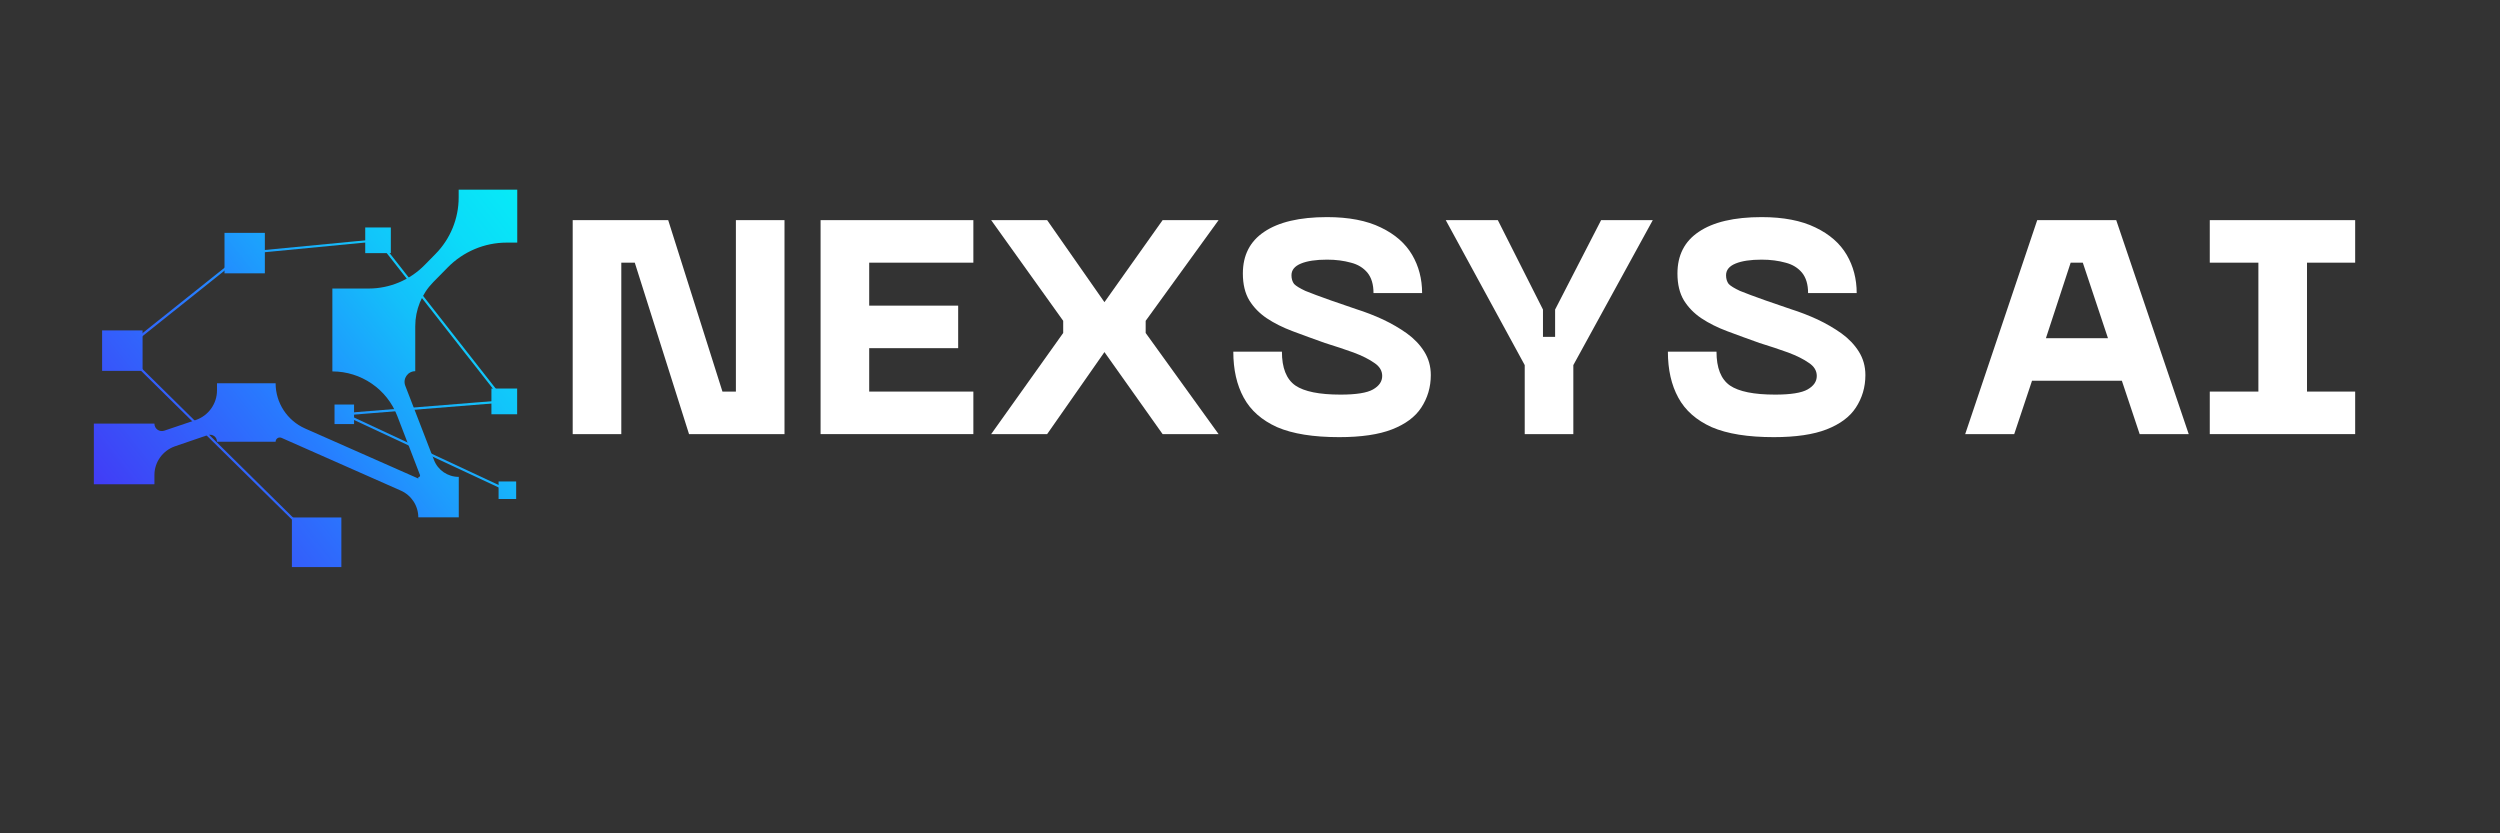 <svg xmlns="http://www.w3.org/2000/svg" xmlns:xlink="http://www.w3.org/1999/xlink" width="120" zoomAndPan="magnify" viewBox="0 0 90 30" height="40" preserveAspectRatio="xMidYMid meet" version="1.0"><rect x="0" y="0" width="90" height="30" fill="#333333" stroke="none"/><defs><g/><clipPath id="b9e234a246"><path d="M 10.508 18.629 L 12.289 18.629 L 12.289 20.414 L 10.508 20.414 Z M 10.508 18.629 " clip-rule="nonzero"/></clipPath><linearGradient x1="725.947" gradientTransform="matrix(0, -0.042, -0.042, 0, 36.604, 50.966)" y1="620.775" x2="762.743" gradientUnits="userSpaceOnUse" y2="574.296" id="473e19c033"><stop stop-opacity="1" stop-color="rgb(20.384%, 36.496%, 98.254%)" offset="0"/><stop stop-opacity="1" stop-color="rgb(20.329%, 36.632%, 98.273%)" offset="0.031"/><stop stop-opacity="1" stop-color="rgb(20.219%, 36.903%, 98.311%)" offset="0.062"/><stop stop-opacity="1" stop-color="rgb(20.108%, 37.175%, 98.349%)" offset="0.094"/><stop stop-opacity="1" stop-color="rgb(19.998%, 37.447%, 98.387%)" offset="0.125"/><stop stop-opacity="1" stop-color="rgb(19.888%, 37.718%, 98.425%)" offset="0.156"/><stop stop-opacity="1" stop-color="rgb(19.777%, 37.99%, 98.463%)" offset="0.188"/><stop stop-opacity="1" stop-color="rgb(19.667%, 38.261%, 98.5%)" offset="0.219"/><stop stop-opacity="1" stop-color="rgb(19.557%, 38.533%, 98.538%)" offset="0.25"/><stop stop-opacity="1" stop-color="rgb(19.446%, 38.805%, 98.576%)" offset="0.281"/><stop stop-opacity="1" stop-color="rgb(19.336%, 39.076%, 98.615%)" offset="0.312"/><stop stop-opacity="1" stop-color="rgb(19.226%, 39.348%, 98.653%)" offset="0.344"/><stop stop-opacity="1" stop-color="rgb(19.115%, 39.621%, 98.691%)" offset="0.375"/><stop stop-opacity="1" stop-color="rgb(19.005%, 39.893%, 98.727%)" offset="0.406"/><stop stop-opacity="1" stop-color="rgb(18.895%, 40.164%, 98.766%)" offset="0.438"/><stop stop-opacity="1" stop-color="rgb(18.782%, 40.44%, 98.805%)" offset="0.442"/><stop stop-opacity="1" stop-color="rgb(18.726%, 40.581%, 98.825%)" offset="0.469"/><stop stop-opacity="1" stop-color="rgb(18.668%, 40.723%, 98.845%)" offset="0.5"/><stop stop-opacity="1" stop-color="rgb(18.552%, 41.008%, 98.885%)" offset="0.531"/><stop stop-opacity="1" stop-color="rgb(18.434%, 41.295%, 98.924%)" offset="0.558"/><stop stop-opacity="1" stop-color="rgb(18.376%, 41.438%, 98.944%)" offset="0.562"/><stop stop-opacity="1" stop-color="rgb(18.318%, 41.58%, 98.964%)" offset="0.594"/><stop stop-opacity="1" stop-color="rgb(18.202%, 41.866%, 99.004%)" offset="0.625"/><stop stop-opacity="1" stop-color="rgb(18.086%, 42.151%, 99.043%)" offset="0.656"/><stop stop-opacity="1" stop-color="rgb(17.969%, 42.438%, 99.083%)" offset="0.688"/><stop stop-opacity="1" stop-color="rgb(17.853%, 42.723%, 99.124%)" offset="0.719"/><stop stop-opacity="1" stop-color="rgb(17.737%, 43.008%, 99.164%)" offset="0.75"/><stop stop-opacity="1" stop-color="rgb(17.621%, 43.295%, 99.203%)" offset="0.781"/><stop stop-opacity="1" stop-color="rgb(17.505%, 43.581%, 99.243%)" offset="0.812"/><stop stop-opacity="1" stop-color="rgb(17.387%, 43.866%, 99.283%)" offset="0.844"/><stop stop-opacity="1" stop-color="rgb(17.271%, 44.151%, 99.323%)" offset="0.875"/><stop stop-opacity="1" stop-color="rgb(17.155%, 44.438%, 99.362%)" offset="0.906"/><stop stop-opacity="1" stop-color="rgb(17.039%, 44.724%, 99.402%)" offset="0.938"/><stop stop-opacity="1" stop-color="rgb(16.922%, 45.009%, 99.443%)" offset="0.969"/><stop stop-opacity="1" stop-color="rgb(16.806%, 45.294%, 99.483%)" offset="1"/></linearGradient><clipPath id="88fd78252d"><path d="M 3.676 11.895 L 5.133 11.895 L 5.133 13.352 L 3.676 13.352 Z M 3.676 11.895 " clip-rule="nonzero"/></clipPath><linearGradient x1="892.506" gradientTransform="matrix(0, -0.042, -0.042, 0, 36.604, 50.966)" y1="782.246" x2="922.588" gradientUnits="userSpaceOnUse" y2="744.248" id="7731404459"><stop stop-opacity="1" stop-color="rgb(21.767%, 33.09%, 97.78%)" offset="0"/><stop stop-opacity="1" stop-color="rgb(21.721%, 33.2%, 97.795%)" offset="0.031"/><stop stop-opacity="1" stop-color="rgb(21.631%, 33.423%, 97.827%)" offset="0.062"/><stop stop-opacity="1" stop-color="rgb(21.541%, 33.644%, 97.858%)" offset="0.094"/><stop stop-opacity="1" stop-color="rgb(21.451%, 33.867%, 97.888%)" offset="0.125"/><stop stop-opacity="1" stop-color="rgb(21.361%, 34.09%, 97.919%)" offset="0.156"/><stop stop-opacity="1" stop-color="rgb(21.271%, 34.311%, 97.951%)" offset="0.188"/><stop stop-opacity="1" stop-color="rgb(21.181%, 34.534%, 97.981%)" offset="0.219"/><stop stop-opacity="1" stop-color="rgb(21.091%, 34.755%, 98.012%)" offset="0.25"/><stop stop-opacity="1" stop-color="rgb(21.001%, 34.978%, 98.044%)" offset="0.281"/><stop stop-opacity="1" stop-color="rgb(20.909%, 35.2%, 98.074%)" offset="0.312"/><stop stop-opacity="1" stop-color="rgb(20.819%, 35.422%, 98.105%)" offset="0.344"/><stop stop-opacity="1" stop-color="rgb(20.729%, 35.645%, 98.137%)" offset="0.375"/><stop stop-opacity="1" stop-color="rgb(20.639%, 35.866%, 98.167%)" offset="0.406"/><stop stop-opacity="1" stop-color="rgb(20.549%, 36.089%, 98.198%)" offset="0.438"/><stop stop-opacity="1" stop-color="rgb(20.459%, 36.31%, 98.228%)" offset="0.442"/><stop stop-opacity="1" stop-color="rgb(20.415%, 36.421%, 98.245%)" offset="0.469"/><stop stop-opacity="1" stop-color="rgb(20.369%, 36.533%, 98.26%)" offset="0.5"/><stop stop-opacity="1" stop-color="rgb(20.279%, 36.755%, 98.291%)" offset="0.531"/><stop stop-opacity="1" stop-color="rgb(20.187%, 36.977%, 98.322%)" offset="0.558"/><stop stop-opacity="1" stop-color="rgb(20.143%, 37.088%, 98.338%)" offset="0.562"/><stop stop-opacity="1" stop-color="rgb(20.097%, 37.199%, 98.354%)" offset="0.594"/><stop stop-opacity="1" stop-color="rgb(20.007%, 37.421%, 98.384%)" offset="0.625"/><stop stop-opacity="1" stop-color="rgb(19.917%, 37.643%, 98.415%)" offset="0.656"/><stop stop-opacity="1" stop-color="rgb(19.827%, 37.866%, 98.447%)" offset="0.688"/><stop stop-opacity="1" stop-color="rgb(19.737%, 38.087%, 98.477%)" offset="0.719"/><stop stop-opacity="1" stop-color="rgb(19.647%, 38.31%, 98.508%)" offset="0.75"/><stop stop-opacity="1" stop-color="rgb(19.557%, 38.531%, 98.538%)" offset="0.781"/><stop stop-opacity="1" stop-color="rgb(19.466%, 38.754%, 98.57%)" offset="0.812"/><stop stop-opacity="1" stop-color="rgb(19.376%, 38.977%, 98.601%)" offset="0.844"/><stop stop-opacity="1" stop-color="rgb(19.286%, 39.198%, 98.631%)" offset="0.875"/><stop stop-opacity="1" stop-color="rgb(19.196%, 39.421%, 98.663%)" offset="0.906"/><stop stop-opacity="1" stop-color="rgb(19.106%, 39.642%, 98.694%)" offset="0.938"/><stop stop-opacity="1" stop-color="rgb(19.016%, 39.865%, 98.724%)" offset="0.969"/><stop stop-opacity="1" stop-color="rgb(18.925%, 40.088%, 98.755%)" offset="1"/></linearGradient><clipPath id="b2dd9d20d3"><path d="M 8.082 8.383 L 9.535 8.383 L 9.535 9.84 L 8.082 9.84 Z M 8.082 8.383 " clip-rule="nonzero"/></clipPath><linearGradient x1="975.673" gradientTransform="matrix(0, -0.042, -0.042, 0, 36.604, 50.966)" y1="677.82" x2="1005.754" gradientUnits="userSpaceOnUse" y2="639.822" id="086c906ee1"><stop stop-opacity="1" stop-color="rgb(13.516%, 55.013%, 99.591%)" offset="0"/><stop stop-opacity="1" stop-color="rgb(13.467%, 55.176%, 99.58%)" offset="0.031"/><stop stop-opacity="1" stop-color="rgb(13.37%, 55.502%, 99.557%)" offset="0.062"/><stop stop-opacity="1" stop-color="rgb(13.274%, 55.829%, 99.536%)" offset="0.094"/><stop stop-opacity="1" stop-color="rgb(13.176%, 56.154%, 99.513%)" offset="0.125"/><stop stop-opacity="1" stop-color="rgb(13.08%, 56.48%, 99.492%)" offset="0.156"/><stop stop-opacity="1" stop-color="rgb(12.982%, 56.807%, 99.469%)" offset="0.188"/><stop stop-opacity="1" stop-color="rgb(12.886%, 57.133%, 99.448%)" offset="0.219"/><stop stop-opacity="1" stop-color="rgb(12.79%, 57.46%, 99.425%)" offset="0.25"/><stop stop-opacity="1" stop-color="rgb(12.692%, 57.787%, 99.403%)" offset="0.281"/><stop stop-opacity="1" stop-color="rgb(12.596%, 58.112%, 99.38%)" offset="0.312"/><stop stop-opacity="1" stop-color="rgb(12.498%, 58.438%, 99.359%)" offset="0.344"/><stop stop-opacity="1" stop-color="rgb(12.402%, 58.765%, 99.336%)" offset="0.375"/><stop stop-opacity="1" stop-color="rgb(12.306%, 59.091%, 99.315%)" offset="0.406"/><stop stop-opacity="1" stop-color="rgb(12.209%, 59.418%, 99.292%)" offset="0.438"/><stop stop-opacity="1" stop-color="rgb(12.112%, 59.743%, 99.271%)" offset="0.442"/><stop stop-opacity="1" stop-color="rgb(12.064%, 59.906%, 99.26%)" offset="0.469"/><stop stop-opacity="1" stop-color="rgb(12.015%, 60.069%, 99.248%)" offset="0.5"/><stop stop-opacity="1" stop-color="rgb(11.919%, 60.396%, 99.226%)" offset="0.531"/><stop stop-opacity="1" stop-color="rgb(11.823%, 60.716%, 99.203%)" offset="0.558"/><stop stop-opacity="1" stop-color="rgb(11.777%, 60.873%, 99.193%)" offset="0.562"/><stop stop-opacity="1" stop-color="rgb(11.736%, 61.014%, 99.181%)" offset="0.594"/><stop stop-opacity="1" stop-color="rgb(11.652%, 61.295%, 99.158%)" offset="0.625"/><stop stop-opacity="1" stop-color="rgb(11.569%, 61.575%, 99.135%)" offset="0.656"/><stop stop-opacity="1" stop-color="rgb(11.485%, 61.856%, 99.112%)" offset="0.688"/><stop stop-opacity="1" stop-color="rgb(11.403%, 62.137%, 99.088%)" offset="0.719"/><stop stop-opacity="1" stop-color="rgb(11.319%, 62.418%, 99.065%)" offset="0.75"/><stop stop-opacity="1" stop-color="rgb(11.237%, 62.698%, 99.042%)" offset="0.781"/><stop stop-opacity="1" stop-color="rgb(11.153%, 62.978%, 99.019%)" offset="0.812"/><stop stop-opacity="1" stop-color="rgb(11.069%, 63.258%, 98.994%)" offset="0.844"/><stop stop-opacity="1" stop-color="rgb(10.986%, 63.539%, 98.972%)" offset="0.875"/><stop stop-opacity="1" stop-color="rgb(10.902%, 63.82%, 98.949%)" offset="0.906"/><stop stop-opacity="1" stop-color="rgb(10.82%, 64.101%, 98.926%)" offset="0.938"/><stop stop-opacity="1" stop-color="rgb(10.736%, 64.381%, 98.903%)" offset="0.969"/><stop stop-opacity="1" stop-color="rgb(10.654%, 64.662%, 98.878%)" offset="1"/></linearGradient><clipPath id="a28c64685b"><path d="M 13.148 8.188 L 14.07 8.188 L 14.07 9.113 L 13.148 9.113 Z M 13.148 8.188 " clip-rule="nonzero"/></clipPath><linearGradient x1="992.118" gradientTransform="matrix(0, -0.042, -0.042, 0, 36.604, 50.966)" y1="557.123" x2="1011.214" gradientUnits="userSpaceOnUse" y2="533.002" id="d8261b93d5"><stop stop-opacity="1" stop-color="rgb(7.513%, 75.249%, 98.003%)" offset="0"/><stop stop-opacity="1" stop-color="rgb(7.469%, 75.394%, 97.997%)" offset="0.062"/><stop stop-opacity="1" stop-color="rgb(7.384%, 75.679%, 97.984%)" offset="0.125"/><stop stop-opacity="1" stop-color="rgb(7.3%, 75.958%, 97.974%)" offset="0.188"/><stop stop-opacity="1" stop-color="rgb(7.214%, 76.239%, 97.963%)" offset="0.25"/><stop stop-opacity="1" stop-color="rgb(7.13%, 76.518%, 97.952%)" offset="0.312"/><stop stop-opacity="1" stop-color="rgb(7.047%, 76.797%, 97.942%)" offset="0.375"/><stop stop-opacity="1" stop-color="rgb(6.961%, 77.078%, 97.931%)" offset="0.438"/><stop stop-opacity="1" stop-color="rgb(6.877%, 77.357%, 97.92%)" offset="0.442"/><stop stop-opacity="1" stop-color="rgb(6.836%, 77.498%, 97.916%)" offset="0.5"/><stop stop-opacity="1" stop-color="rgb(6.793%, 77.637%, 97.91%)" offset="0.558"/><stop stop-opacity="1" stop-color="rgb(6.75%, 77.777%, 97.905%)" offset="0.562"/><stop stop-opacity="1" stop-color="rgb(6.708%, 77.916%, 97.9%)" offset="0.625"/><stop stop-opacity="1" stop-color="rgb(6.624%, 78.197%, 97.89%)" offset="0.688"/><stop stop-opacity="1" stop-color="rgb(6.54%, 78.476%, 97.879%)" offset="0.75"/><stop stop-opacity="1" stop-color="rgb(6.454%, 78.755%, 97.868%)" offset="0.812"/><stop stop-opacity="1" stop-color="rgb(6.371%, 79.036%, 97.858%)" offset="0.875"/><stop stop-opacity="1" stop-color="rgb(6.287%, 79.315%, 97.847%)" offset="0.938"/><stop stop-opacity="1" stop-color="rgb(6.201%, 79.594%, 97.836%)" offset="1"/></linearGradient><clipPath id="20bf6c22dc"><path d="M 17.949 17.332 L 18.582 17.332 L 18.582 17.965 L 17.949 17.965 Z M 17.949 17.332 " clip-rule="nonzero"/></clipPath><linearGradient x1="782.111" gradientTransform="matrix(0, -0.042, -0.042, 0, 36.604, 50.966)" y1="443" x2="795.189" gradientUnits="userSpaceOnUse" y2="426.479" id="54f057e7e5"><stop stop-opacity="1" stop-color="rgb(9.76%, 67.674%, 98.63%)" offset="0"/><stop stop-opacity="1" stop-color="rgb(9.723%, 67.796%, 98.619%)" offset="0.062"/><stop stop-opacity="1" stop-color="rgb(9.651%, 68.04%, 98.599%)" offset="0.125"/><stop stop-opacity="1" stop-color="rgb(9.579%, 68.285%, 98.579%)" offset="0.188"/><stop stop-opacity="1" stop-color="rgb(9.506%, 68.529%, 98.56%)" offset="0.25"/><stop stop-opacity="1" stop-color="rgb(9.435%, 68.773%, 98.538%)" offset="0.312"/><stop stop-opacity="1" stop-color="rgb(9.361%, 69.017%, 98.518%)" offset="0.375"/><stop stop-opacity="1" stop-color="rgb(9.29%, 69.261%, 98.499%)" offset="0.438"/><stop stop-opacity="1" stop-color="rgb(9.216%, 69.505%, 98.479%)" offset="0.442"/><stop stop-opacity="1" stop-color="rgb(9.181%, 69.627%, 98.468%)" offset="0.5"/><stop stop-opacity="1" stop-color="rgb(9.145%, 69.749%, 98.457%)" offset="0.558"/><stop stop-opacity="1" stop-color="rgb(9.109%, 69.872%, 98.448%)" offset="0.562"/><stop stop-opacity="1" stop-color="rgb(9.073%, 69.994%, 98.438%)" offset="0.625"/><stop stop-opacity="1" stop-color="rgb(9%, 70.238%, 98.418%)" offset="0.688"/><stop stop-opacity="1" stop-color="rgb(8.928%, 70.482%, 98.398%)" offset="0.75"/><stop stop-opacity="1" stop-color="rgb(8.855%, 70.726%, 98.376%)" offset="0.812"/><stop stop-opacity="1" stop-color="rgb(8.783%, 70.97%, 98.357%)" offset="0.875"/><stop stop-opacity="1" stop-color="rgb(8.71%, 71.214%, 98.337%)" offset="0.938"/><stop stop-opacity="1" stop-color="rgb(8.638%, 71.457%, 98.317%)" offset="1"/></linearGradient><clipPath id="330d84da8f"><path d="M 17.691 13.988 L 18.617 13.988 L 18.617 14.914 L 17.691 14.914 Z M 17.691 13.988 " clip-rule="nonzero"/></clipPath><linearGradient x1="854.781" gradientTransform="matrix(0, -0.042, -0.042, 0, 36.604, 50.966)" y1="449.393" x2="873.876" gradientUnits="userSpaceOnUse" y2="425.273" id="3c5f28b6c1"><stop stop-opacity="1" stop-color="rgb(7.556%, 75.105%, 98.015%)" offset="0"/><stop stop-opacity="1" stop-color="rgb(7.509%, 75.266%, 98.004%)" offset="0.062"/><stop stop-opacity="1" stop-color="rgb(7.419%, 75.566%, 97.989%)" offset="0.125"/><stop stop-opacity="1" stop-color="rgb(7.333%, 75.845%, 97.978%)" offset="0.188"/><stop stop-opacity="1" stop-color="rgb(7.249%, 76.125%, 97.968%)" offset="0.25"/><stop stop-opacity="1" stop-color="rgb(7.166%, 76.405%, 97.957%)" offset="0.312"/><stop stop-opacity="1" stop-color="rgb(7.08%, 76.685%, 97.946%)" offset="0.375"/><stop stop-opacity="1" stop-color="rgb(6.996%, 76.964%, 97.935%)" offset="0.438"/><stop stop-opacity="1" stop-color="rgb(6.912%, 77.243%, 97.925%)" offset="0.442"/><stop stop-opacity="1" stop-color="rgb(6.87%, 77.383%, 97.92%)" offset="0.5"/><stop stop-opacity="1" stop-color="rgb(6.827%, 77.524%, 97.914%)" offset="0.558"/><stop stop-opacity="1" stop-color="rgb(6.786%, 77.664%, 97.91%)" offset="0.562"/><stop stop-opacity="1" stop-color="rgb(6.743%, 77.803%, 97.903%)" offset="0.625"/><stop stop-opacity="1" stop-color="rgb(6.659%, 78.082%, 97.893%)" offset="0.688"/><stop stop-opacity="1" stop-color="rgb(6.573%, 78.363%, 97.884%)" offset="0.75"/><stop stop-opacity="1" stop-color="rgb(6.49%, 78.642%, 97.873%)" offset="0.812"/><stop stop-opacity="1" stop-color="rgb(6.406%, 78.922%, 97.862%)" offset="0.875"/><stop stop-opacity="1" stop-color="rgb(6.32%, 79.202%, 97.852%)" offset="0.938"/><stop stop-opacity="1" stop-color="rgb(6.236%, 79.482%, 97.841%)" offset="1"/></linearGradient><clipPath id="4c9edfd359"><path d="M 12.043 14.562 L 12.746 14.562 L 12.746 15.266 L 12.043 15.266 Z M 12.043 14.562 " clip-rule="nonzero"/></clipPath><linearGradient x1="846.118" gradientTransform="matrix(0, -0.042, -0.042, 0, 36.604, 50.966)" y1="583.085" x2="860.679" gradientUnits="userSpaceOnUse" y2="564.692" id="4df05b0efe"><stop stop-opacity="1" stop-color="rgb(13.908%, 53.69%, 99.681%)" offset="0"/><stop stop-opacity="1" stop-color="rgb(13.861%, 53.847%, 99.67%)" offset="0.062"/><stop stop-opacity="1" stop-color="rgb(13.766%, 54.163%, 99.649%)" offset="0.125"/><stop stop-opacity="1" stop-color="rgb(13.673%, 54.48%, 99.628%)" offset="0.188"/><stop stop-opacity="1" stop-color="rgb(13.579%, 54.796%, 99.606%)" offset="0.25"/><stop stop-opacity="1" stop-color="rgb(13.486%, 55.112%, 99.585%)" offset="0.312"/><stop stop-opacity="1" stop-color="rgb(13.393%, 55.428%, 99.564%)" offset="0.375"/><stop stop-opacity="1" stop-color="rgb(13.298%, 55.743%, 99.542%)" offset="0.438"/><stop stop-opacity="1" stop-color="rgb(13.205%, 56.059%, 99.521%)" offset="0.442"/><stop stop-opacity="1" stop-color="rgb(13.158%, 56.218%, 99.51%)" offset="0.5"/><stop stop-opacity="1" stop-color="rgb(13.11%, 56.375%, 99.5%)" offset="0.558"/><stop stop-opacity="1" stop-color="rgb(13.065%, 56.534%, 99.489%)" offset="0.562"/><stop stop-opacity="1" stop-color="rgb(13.017%, 56.691%, 99.478%)" offset="0.625"/><stop stop-opacity="1" stop-color="rgb(12.924%, 57.007%, 99.457%)" offset="0.688"/><stop stop-opacity="1" stop-color="rgb(12.83%, 57.323%, 99.435%)" offset="0.75"/><stop stop-opacity="1" stop-color="rgb(12.737%, 57.639%, 99.414%)" offset="0.812"/><stop stop-opacity="1" stop-color="rgb(12.642%, 57.954%, 99.393%)" offset="0.875"/><stop stop-opacity="1" stop-color="rgb(12.549%, 58.27%, 99.371%)" offset="0.938"/><stop stop-opacity="1" stop-color="rgb(12.456%, 58.586%, 99.35%)" offset="1"/></linearGradient><clipPath id="044a2364c4"><path d="M 3.379 6.828 L 18.621 6.828 L 18.621 19 L 3.379 19 Z M 3.379 6.828 " clip-rule="nonzero"/></clipPath><clipPath id="934eafa293"><path d="M 16.512 6.625 L 18.621 6.625 L 18.621 8.734 L 18.238 8.734 C 17.441 8.734 16.676 9.059 16.117 9.629 L 15.594 10.16 C 15.18 10.582 14.949 11.152 14.949 11.742 L 14.949 13.363 C 14.68 13.363 14.492 13.633 14.59 13.887 L 15.621 16.555 C 15.762 16.926 16.117 17.168 16.516 17.168 L 16.516 18.625 L 15.059 18.625 C 15.059 18.207 14.809 17.828 14.426 17.66 L 10.133 15.762 C 10.031 15.719 9.922 15.793 9.922 15.902 L 7.812 15.902 C 7.812 15.727 7.645 15.609 7.477 15.664 L 6.301 16.066 C 5.859 16.219 5.559 16.633 5.559 17.102 L 5.559 17.434 L 3.379 17.434 L 3.379 15.25 L 5.559 15.25 C 5.559 15.438 5.738 15.562 5.914 15.504 L 7.047 15.121 C 7.504 14.965 7.812 14.535 7.812 14.055 L 7.812 13.797 L 9.922 13.797 C 9.922 14.504 10.34 15.141 10.984 15.426 L 15.059 17.227 L 15.059 17.18 C 15.105 17.18 15.137 17.133 15.117 17.094 L 14.301 14.973 C 13.93 14.008 13 13.371 11.965 13.371 L 11.965 10.387 L 13.273 10.387 C 14.031 10.387 14.754 10.082 15.285 9.543 L 15.68 9.141 C 16.211 8.602 16.512 7.871 16.512 7.109 Z M 16.512 6.625 " clip-rule="nonzero"/></clipPath><linearGradient x1="714.342" gradientTransform="matrix(0, -0.042, -0.042, 0, 36.604, 50.966)" y1="747.1" x2="997.771" gradientUnits="userSpaceOnUse" y2="389.085" id="2a75afabf8"><stop stop-opacity="1" stop-color="rgb(25.499%, 23.9%, 96.5%)" offset="0"/><stop stop-opacity="1" stop-color="rgb(25.499%, 23.9%, 96.5%)" offset="0.031"/><stop stop-opacity="1" stop-color="rgb(25.468%, 23.975%, 96.509%)" offset="0.047"/><stop stop-opacity="1" stop-color="rgb(25.331%, 24.31%, 96.556%)" offset="0.051"/><stop stop-opacity="1" stop-color="rgb(25.226%, 24.573%, 96.593%)" offset="0.055"/><stop stop-opacity="1" stop-color="rgb(25.119%, 24.834%, 96.629%)" offset="0.059"/><stop stop-opacity="1" stop-color="rgb(25.014%, 25.096%, 96.666%)" offset="0.062"/><stop stop-opacity="1" stop-color="rgb(24.907%, 25.357%, 96.703%)" offset="0.066"/><stop stop-opacity="1" stop-color="rgb(24.8%, 25.62%, 96.739%)" offset="0.07"/><stop stop-opacity="1" stop-color="rgb(24.693%, 25.88%, 96.776%)" offset="0.074"/><stop stop-opacity="1" stop-color="rgb(24.588%, 26.143%, 96.812%)" offset="0.078"/><stop stop-opacity="1" stop-color="rgb(24.481%, 26.404%, 96.849%)" offset="0.082"/><stop stop-opacity="1" stop-color="rgb(24.376%, 26.666%, 96.886%)" offset="0.086"/><stop stop-opacity="1" stop-color="rgb(24.269%, 26.927%, 96.921%)" offset="0.09"/><stop stop-opacity="1" stop-color="rgb(24.164%, 27.19%, 96.957%)" offset="0.094"/><stop stop-opacity="1" stop-color="rgb(24.057%, 27.451%, 96.994%)" offset="0.098"/><stop stop-opacity="1" stop-color="rgb(23.95%, 27.713%, 97.031%)" offset="0.102"/><stop stop-opacity="1" stop-color="rgb(23.843%, 27.974%, 97.067%)" offset="0.105"/><stop stop-opacity="1" stop-color="rgb(23.738%, 28.236%, 97.104%)" offset="0.109"/><stop stop-opacity="1" stop-color="rgb(23.631%, 28.497%, 97.141%)" offset="0.113"/><stop stop-opacity="1" stop-color="rgb(23.526%, 28.76%, 97.177%)" offset="0.117"/><stop stop-opacity="1" stop-color="rgb(23.419%, 29.021%, 97.214%)" offset="0.121"/><stop stop-opacity="1" stop-color="rgb(23.314%, 29.283%, 97.25%)" offset="0.125"/><stop stop-opacity="1" stop-color="rgb(23.207%, 29.544%, 97.285%)" offset="0.129"/><stop stop-opacity="1" stop-color="rgb(23.1%, 29.807%, 97.322%)" offset="0.133"/><stop stop-opacity="1" stop-color="rgb(22.993%, 30.067%, 97.359%)" offset="0.137"/><stop stop-opacity="1" stop-color="rgb(22.888%, 30.33%, 97.395%)" offset="0.141"/><stop stop-opacity="1" stop-color="rgb(22.781%, 30.591%, 97.432%)" offset="0.145"/><stop stop-opacity="1" stop-color="rgb(22.676%, 30.853%, 97.469%)" offset="0.148"/><stop stop-opacity="1" stop-color="rgb(22.569%, 31.114%, 97.505%)" offset="0.152"/><stop stop-opacity="1" stop-color="rgb(22.464%, 31.375%, 97.542%)" offset="0.156"/><stop stop-opacity="1" stop-color="rgb(22.357%, 31.636%, 97.578%)" offset="0.16"/><stop stop-opacity="1" stop-color="rgb(22.25%, 31.898%, 97.615%)" offset="0.164"/><stop stop-opacity="1" stop-color="rgb(22.144%, 32.159%, 97.65%)" offset="0.168"/><stop stop-opacity="1" stop-color="rgb(22.038%, 32.422%, 97.687%)" offset="0.172"/><stop stop-opacity="1" stop-color="rgb(21.931%, 32.683%, 97.723%)" offset="0.176"/><stop stop-opacity="1" stop-color="rgb(21.826%, 32.945%, 97.76%)" offset="0.18"/><stop stop-opacity="1" stop-color="rgb(21.719%, 33.206%, 97.797%)" offset="0.184"/><stop stop-opacity="1" stop-color="rgb(21.613%, 33.469%, 97.833%)" offset="0.188"/><stop stop-opacity="1" stop-color="rgb(21.506%, 33.73%, 97.87%)" offset="0.191"/><stop stop-opacity="1" stop-color="rgb(21.4%, 33.992%, 97.906%)" offset="0.195"/><stop stop-opacity="1" stop-color="rgb(21.294%, 34.253%, 97.943%)" offset="0.199"/><stop stop-opacity="1" stop-color="rgb(21.188%, 34.515%, 97.98%)" offset="0.203"/><stop stop-opacity="1" stop-color="rgb(21.082%, 34.776%, 98.015%)" offset="0.207"/><stop stop-opacity="1" stop-color="rgb(20.976%, 35.039%, 98.051%)" offset="0.211"/><stop stop-opacity="1" stop-color="rgb(20.869%, 35.3%, 98.088%)" offset="0.215"/><stop stop-opacity="1" stop-color="rgb(20.763%, 35.562%, 98.125%)" offset="0.219"/><stop stop-opacity="1" stop-color="rgb(20.656%, 35.823%, 98.161%)" offset="0.223"/><stop stop-opacity="1" stop-color="rgb(20.551%, 36.086%, 98.198%)" offset="0.227"/><stop stop-opacity="1" stop-color="rgb(20.444%, 36.346%, 98.235%)" offset="0.23"/><stop stop-opacity="1" stop-color="rgb(20.338%, 36.609%, 98.271%)" offset="0.234"/><stop stop-opacity="1" stop-color="rgb(20.232%, 36.87%, 98.308%)" offset="0.238"/><stop stop-opacity="1" stop-color="rgb(20.126%, 37.132%, 98.344%)" offset="0.242"/><stop stop-opacity="1" stop-color="rgb(20.02%, 37.393%, 98.38%)" offset="0.246"/><stop stop-opacity="1" stop-color="rgb(19.913%, 37.656%, 98.416%)" offset="0.25"/><stop stop-opacity="1" stop-color="rgb(19.806%, 37.917%, 98.453%)" offset="0.254"/><stop stop-opacity="1" stop-color="rgb(19.701%, 38.179%, 98.489%)" offset="0.258"/><stop stop-opacity="1" stop-color="rgb(19.594%, 38.44%, 98.526%)" offset="0.262"/><stop stop-opacity="1" stop-color="rgb(19.489%, 38.702%, 98.563%)" offset="0.266"/><stop stop-opacity="1" stop-color="rgb(19.382%, 38.963%, 98.599%)" offset="0.27"/><stop stop-opacity="1" stop-color="rgb(19.276%, 39.226%, 98.636%)" offset="0.273"/><stop stop-opacity="1" stop-color="rgb(19.17%, 39.487%, 98.672%)" offset="0.277"/><stop stop-opacity="1" stop-color="rgb(19.063%, 39.749%, 98.709%)" offset="0.281"/><stop stop-opacity="1" stop-color="rgb(18.956%, 40.01%, 98.744%)" offset="0.285"/><stop stop-opacity="1" stop-color="rgb(18.851%, 40.273%, 98.781%)" offset="0.289"/><stop stop-opacity="1" stop-color="rgb(18.739%, 40.544%, 98.819%)" offset="0.293"/><stop stop-opacity="1" stop-color="rgb(18.629%, 40.816%, 98.857%)" offset="0.297"/><stop stop-opacity="1" stop-color="rgb(18.517%, 41.09%, 98.895%)" offset="0.301"/><stop stop-opacity="1" stop-color="rgb(18.405%, 41.367%, 98.933%)" offset="0.305"/><stop stop-opacity="1" stop-color="rgb(18.294%, 41.641%, 98.972%)" offset="0.309"/><stop stop-opacity="1" stop-color="rgb(18.182%, 41.916%, 99.011%)" offset="0.312"/><stop stop-opacity="1" stop-color="rgb(18.069%, 42.191%, 99.049%)" offset="0.316"/><stop stop-opacity="1" stop-color="rgb(17.958%, 42.467%, 99.088%)" offset="0.32"/><stop stop-opacity="1" stop-color="rgb(17.845%, 42.741%, 99.126%)" offset="0.324"/><stop stop-opacity="1" stop-color="rgb(17.734%, 43.018%, 99.164%)" offset="0.328"/><stop stop-opacity="1" stop-color="rgb(17.621%, 43.292%, 99.202%)" offset="0.332"/><stop stop-opacity="1" stop-color="rgb(17.509%, 43.567%, 99.242%)" offset="0.336"/><stop stop-opacity="1" stop-color="rgb(17.398%, 43.842%, 99.28%)" offset="0.34"/><stop stop-opacity="1" stop-color="rgb(17.287%, 44.118%, 99.318%)" offset="0.344"/><stop stop-opacity="1" stop-color="rgb(17.174%, 44.392%, 99.356%)" offset="0.348"/><stop stop-opacity="1" stop-color="rgb(17.062%, 44.667%, 99.394%)" offset="0.352"/><stop stop-opacity="1" stop-color="rgb(16.949%, 44.942%, 99.432%)" offset="0.355"/><stop stop-opacity="1" stop-color="rgb(16.838%, 45.218%, 99.472%)" offset="0.359"/><stop stop-opacity="1" stop-color="rgb(16.725%, 45.493%, 99.51%)" offset="0.363"/><stop stop-opacity="1" stop-color="rgb(16.614%, 45.769%, 99.548%)" offset="0.367"/><stop stop-opacity="1" stop-color="rgb(16.501%, 46.043%, 99.586%)" offset="0.371"/><stop stop-opacity="1" stop-color="rgb(16.389%, 46.318%, 99.625%)" offset="0.375"/><stop stop-opacity="1" stop-color="rgb(16.278%, 46.593%, 99.663%)" offset="0.379"/><stop stop-opacity="1" stop-color="rgb(16.167%, 46.869%, 99.702%)" offset="0.383"/><stop stop-opacity="1" stop-color="rgb(16.054%, 47.144%, 99.741%)" offset="0.387"/><stop stop-opacity="1" stop-color="rgb(15.942%, 47.42%, 99.779%)" offset="0.391"/><stop stop-opacity="1" stop-color="rgb(15.829%, 47.694%, 99.817%)" offset="0.395"/><stop stop-opacity="1" stop-color="rgb(15.718%, 47.969%, 99.855%)" offset="0.398"/><stop stop-opacity="1" stop-color="rgb(15.605%, 48.244%, 99.893%)" offset="0.402"/><stop stop-opacity="1" stop-color="rgb(15.494%, 48.52%, 99.933%)" offset="0.406"/><stop stop-opacity="1" stop-color="rgb(15.381%, 48.808%, 99.962%)" offset="0.41"/><stop stop-opacity="1" stop-color="rgb(15.269%, 49.098%, 99.992%)" offset="0.414"/><stop stop-opacity="1" stop-color="rgb(15.155%, 49.483%, 99.966%)" offset="0.418"/><stop stop-opacity="1" stop-color="rgb(15.042%, 49.867%, 99.94%)" offset="0.422"/><stop stop-opacity="1" stop-color="rgb(14.928%, 50.25%, 99.915%)" offset="0.426"/><stop stop-opacity="1" stop-color="rgb(14.815%, 50.635%, 99.889%)" offset="0.43"/><stop stop-opacity="1" stop-color="rgb(14.7%, 51.019%, 99.863%)" offset="0.434"/><stop stop-opacity="1" stop-color="rgb(14.586%, 51.404%, 99.837%)" offset="0.438"/><stop stop-opacity="1" stop-color="rgb(14.471%, 51.788%, 99.811%)" offset="0.441"/><stop stop-opacity="1" stop-color="rgb(14.359%, 52.173%, 99.785%)" offset="0.445"/><stop stop-opacity="1" stop-color="rgb(14.244%, 52.556%, 99.757%)" offset="0.449"/><stop stop-opacity="1" stop-color="rgb(14.13%, 52.94%, 99.731%)" offset="0.453"/><stop stop-opacity="1" stop-color="rgb(14.015%, 53.325%, 99.706%)" offset="0.457"/><stop stop-opacity="1" stop-color="rgb(13.902%, 53.709%, 99.68%)" offset="0.461"/><stop stop-opacity="1" stop-color="rgb(13.788%, 54.094%, 99.654%)" offset="0.465"/><stop stop-opacity="1" stop-color="rgb(13.675%, 54.478%, 99.628%)" offset="0.469"/><stop stop-opacity="1" stop-color="rgb(13.56%, 54.861%, 99.602%)" offset="0.473"/><stop stop-opacity="1" stop-color="rgb(13.446%, 55.246%, 99.576%)" offset="0.477"/><stop stop-opacity="1" stop-color="rgb(13.332%, 55.63%, 99.55%)" offset="0.48"/><stop stop-opacity="1" stop-color="rgb(13.219%, 56.015%, 99.524%)" offset="0.484"/><stop stop-opacity="1" stop-color="rgb(13.104%, 56.398%, 99.498%)" offset="0.488"/><stop stop-opacity="1" stop-color="rgb(12.99%, 56.783%, 99.472%)" offset="0.492"/><stop stop-opacity="1" stop-color="rgb(12.875%, 57.167%, 99.445%)" offset="0.496"/><stop stop-opacity="1" stop-color="rgb(12.762%, 57.552%, 99.419%)" offset="0.5"/><stop stop-opacity="1" stop-color="rgb(12.648%, 57.936%, 99.393%)" offset="0.504"/><stop stop-opacity="1" stop-color="rgb(12.535%, 58.321%, 99.367%)" offset="0.508"/><stop stop-opacity="1" stop-color="rgb(12.421%, 58.704%, 99.341%)" offset="0.512"/><stop stop-opacity="1" stop-color="rgb(12.306%, 59.088%, 99.315%)" offset="0.516"/><stop stop-opacity="1" stop-color="rgb(12.192%, 59.473%, 99.289%)" offset="0.52"/><stop stop-opacity="1" stop-color="rgb(12.079%, 59.857%, 99.263%)" offset="0.523"/><stop stop-opacity="1" stop-color="rgb(11.964%, 60.242%, 99.237%)" offset="0.527"/><stop stop-opacity="1" stop-color="rgb(11.85%, 60.626%, 99.211%)" offset="0.531"/><stop stop-opacity="1" stop-color="rgb(11.748%, 60.968%, 99.184%)" offset="0.535"/><stop stop-opacity="1" stop-color="rgb(11.647%, 61.311%, 99.156%)" offset="0.539"/><stop stop-opacity="1" stop-color="rgb(11.549%, 61.641%, 99.129%)" offset="0.543"/><stop stop-opacity="1" stop-color="rgb(11.452%, 61.972%, 99.103%)" offset="0.547"/><stop stop-opacity="1" stop-color="rgb(11.353%, 62.302%, 99.075%)" offset="0.551"/><stop stop-opacity="1" stop-color="rgb(11.255%, 62.633%, 99.048%)" offset="0.555"/><stop stop-opacity="1" stop-color="rgb(11.157%, 62.964%, 99.02%)" offset="0.559"/><stop stop-opacity="1" stop-color="rgb(11.06%, 63.295%, 98.993%)" offset="0.562"/><stop stop-opacity="1" stop-color="rgb(10.96%, 63.625%, 98.965%)" offset="0.566"/><stop stop-opacity="1" stop-color="rgb(10.863%, 63.956%, 98.938%)" offset="0.57"/><stop stop-opacity="1" stop-color="rgb(10.765%, 64.285%, 98.911%)" offset="0.574"/><stop stop-opacity="1" stop-color="rgb(10.667%, 64.616%, 98.883%)" offset="0.578"/><stop stop-opacity="1" stop-color="rgb(10.568%, 64.946%, 98.856%)" offset="0.582"/><stop stop-opacity="1" stop-color="rgb(10.471%, 65.277%, 98.828%)" offset="0.586"/><stop stop-opacity="1" stop-color="rgb(10.373%, 65.608%, 98.801%)" offset="0.59"/><stop stop-opacity="1" stop-color="rgb(10.275%, 65.939%, 98.773%)" offset="0.594"/><stop stop-opacity="1" stop-color="rgb(10.176%, 66.269%, 98.746%)" offset="0.598"/><stop stop-opacity="1" stop-color="rgb(10.078%, 66.6%, 98.72%)" offset="0.602"/><stop stop-opacity="1" stop-color="rgb(9.981%, 66.93%, 98.692%)" offset="0.605"/><stop stop-opacity="1" stop-color="rgb(9.883%, 67.261%, 98.665%)" offset="0.609"/><stop stop-opacity="1" stop-color="rgb(9.784%, 67.59%, 98.637%)" offset="0.613"/><stop stop-opacity="1" stop-color="rgb(9.686%, 67.921%, 98.61%)" offset="0.617"/><stop stop-opacity="1" stop-color="rgb(9.589%, 68.251%, 98.582%)" offset="0.621"/><stop stop-opacity="1" stop-color="rgb(9.491%, 68.582%, 98.555%)" offset="0.625"/><stop stop-opacity="1" stop-color="rgb(9.393%, 68.913%, 98.528%)" offset="0.629"/><stop stop-opacity="1" stop-color="rgb(9.296%, 69.244%, 98.5%)" offset="0.633"/><stop stop-opacity="1" stop-color="rgb(9.196%, 69.574%, 98.473%)" offset="0.637"/><stop stop-opacity="1" stop-color="rgb(9.099%, 69.905%, 98.445%)" offset="0.641"/><stop stop-opacity="1" stop-color="rgb(9.001%, 70.235%, 98.418%)" offset="0.645"/><stop stop-opacity="1" stop-color="rgb(8.904%, 70.566%, 98.39%)" offset="0.648"/><stop stop-opacity="1" stop-color="rgb(8.804%, 70.895%, 98.363%)" offset="0.652"/><stop stop-opacity="1" stop-color="rgb(8.707%, 71.227%, 98.337%)" offset="0.656"/><stop stop-opacity="1" stop-color="rgb(8.609%, 71.558%, 98.309%)" offset="0.66"/><stop stop-opacity="1" stop-color="rgb(8.511%, 71.889%, 98.282%)" offset="0.664"/><stop stop-opacity="1" stop-color="rgb(8.412%, 72.218%, 98.254%)" offset="0.668"/><stop stop-opacity="1" stop-color="rgb(8.315%, 72.549%, 98.227%)" offset="0.672"/><stop stop-opacity="1" stop-color="rgb(8.217%, 72.879%, 98.199%)" offset="0.676"/><stop stop-opacity="1" stop-color="rgb(8.119%, 73.21%, 98.172%)" offset="0.68"/><stop stop-opacity="1" stop-color="rgb(8.02%, 73.54%, 98.145%)" offset="0.684"/><stop stop-opacity="1" stop-color="rgb(7.922%, 73.871%, 98.117%)" offset="0.688"/><stop stop-opacity="1" stop-color="rgb(7.825%, 74.202%, 98.09%)" offset="0.691"/><stop stop-opacity="1" stop-color="rgb(7.727%, 74.533%, 98.062%)" offset="0.695"/><stop stop-opacity="1" stop-color="rgb(7.628%, 74.863%, 98.035%)" offset="0.699"/><stop stop-opacity="1" stop-color="rgb(7.53%, 75.194%, 98.009%)" offset="0.703"/><stop stop-opacity="1" stop-color="rgb(7.448%, 75.464%, 97.995%)" offset="0.707"/><stop stop-opacity="1" stop-color="rgb(7.367%, 75.735%, 97.983%)" offset="0.711"/><stop stop-opacity="1" stop-color="rgb(7.289%, 75.995%, 97.972%)" offset="0.715"/><stop stop-opacity="1" stop-color="rgb(7.211%, 76.254%, 97.963%)" offset="0.719"/><stop stop-opacity="1" stop-color="rgb(7.132%, 76.514%, 97.952%)" offset="0.723"/><stop stop-opacity="1" stop-color="rgb(7.054%, 76.773%, 97.943%)" offset="0.727"/><stop stop-opacity="1" stop-color="rgb(6.975%, 77.032%, 97.932%)" offset="0.73"/><stop stop-opacity="1" stop-color="rgb(6.897%, 77.292%, 97.923%)" offset="0.734"/><stop stop-opacity="1" stop-color="rgb(6.819%, 77.551%, 97.914%)" offset="0.738"/><stop stop-opacity="1" stop-color="rgb(6.741%, 77.811%, 97.905%)" offset="0.742"/><stop stop-opacity="1" stop-color="rgb(6.662%, 78.07%, 97.894%)" offset="0.746"/><stop stop-opacity="1" stop-color="rgb(6.584%, 78.329%, 97.885%)" offset="0.75"/><stop stop-opacity="1" stop-color="rgb(6.505%, 78.589%, 97.874%)" offset="0.754"/><stop stop-opacity="1" stop-color="rgb(6.427%, 78.848%, 97.865%)" offset="0.758"/><stop stop-opacity="1" stop-color="rgb(6.349%, 79.108%, 97.855%)" offset="0.762"/><stop stop-opacity="1" stop-color="rgb(6.271%, 79.367%, 97.845%)" offset="0.766"/><stop stop-opacity="1" stop-color="rgb(6.192%, 79.626%, 97.835%)" offset="0.77"/><stop stop-opacity="1" stop-color="rgb(6.114%, 79.887%, 97.826%)" offset="0.773"/><stop stop-opacity="1" stop-color="rgb(6.035%, 80.147%, 97.815%)" offset="0.777"/><stop stop-opacity="1" stop-color="rgb(5.957%, 80.406%, 97.806%)" offset="0.781"/><stop stop-opacity="1" stop-color="rgb(5.879%, 80.666%, 97.797%)" offset="0.785"/><stop stop-opacity="1" stop-color="rgb(5.801%, 80.925%, 97.787%)" offset="0.789"/><stop stop-opacity="1" stop-color="rgb(5.722%, 81.184%, 97.777%)" offset="0.793"/><stop stop-opacity="1" stop-color="rgb(5.644%, 81.444%, 97.768%)" offset="0.797"/><stop stop-opacity="1" stop-color="rgb(5.565%, 81.703%, 97.757%)" offset="0.801"/><stop stop-opacity="1" stop-color="rgb(5.487%, 81.963%, 97.748%)" offset="0.805"/><stop stop-opacity="1" stop-color="rgb(5.409%, 82.222%, 97.737%)" offset="0.809"/><stop stop-opacity="1" stop-color="rgb(5.331%, 82.481%, 97.728%)" offset="0.812"/><stop stop-opacity="1" stop-color="rgb(5.252%, 82.741%, 97.717%)" offset="0.816"/><stop stop-opacity="1" stop-color="rgb(5.174%, 83%, 97.708%)" offset="0.82"/><stop stop-opacity="1" stop-color="rgb(5.095%, 83.26%, 97.697%)" offset="0.824"/><stop stop-opacity="1" stop-color="rgb(5.017%, 83.519%, 97.688%)" offset="0.828"/><stop stop-opacity="1" stop-color="rgb(4.939%, 83.778%, 97.679%)" offset="0.832"/><stop stop-opacity="1" stop-color="rgb(4.861%, 84.038%, 97.67%)" offset="0.836"/><stop stop-opacity="1" stop-color="rgb(4.782%, 84.297%, 97.659%)" offset="0.84"/><stop stop-opacity="1" stop-color="rgb(4.704%, 84.557%, 97.65%)" offset="0.844"/><stop stop-opacity="1" stop-color="rgb(4.625%, 84.816%, 97.639%)" offset="0.848"/><stop stop-opacity="1" stop-color="rgb(4.547%, 85.075%, 97.63%)" offset="0.852"/><stop stop-opacity="1" stop-color="rgb(4.469%, 85.335%, 97.62%)" offset="0.855"/><stop stop-opacity="1" stop-color="rgb(4.391%, 85.596%, 97.61%)" offset="0.859"/><stop stop-opacity="1" stop-color="rgb(4.323%, 85.818%, 97.597%)" offset="0.863"/><stop stop-opacity="1" stop-color="rgb(4.256%, 86.043%, 97.583%)" offset="0.867"/><stop stop-opacity="1" stop-color="rgb(4.204%, 86.215%, 97.563%)" offset="0.875"/><stop stop-opacity="1" stop-color="rgb(4.1%, 86.56%, 97.525%)" offset="0.883"/><stop stop-opacity="1" stop-color="rgb(3.995%, 86.905%, 97.487%)" offset="0.891"/><stop stop-opacity="1" stop-color="rgb(3.891%, 87.251%, 97.449%)" offset="0.898"/><stop stop-opacity="1" stop-color="rgb(3.787%, 87.596%, 97.411%)" offset="0.906"/><stop stop-opacity="1" stop-color="rgb(3.683%, 87.943%, 97.371%)" offset="0.914"/><stop stop-opacity="1" stop-color="rgb(3.578%, 88.287%, 97.333%)" offset="0.922"/><stop stop-opacity="1" stop-color="rgb(3.474%, 88.634%, 97.295%)" offset="0.93"/><stop stop-opacity="1" stop-color="rgb(3.371%, 88.979%, 97.256%)" offset="0.938"/><stop stop-opacity="1" stop-color="rgb(3.265%, 89.325%, 97.218%)" offset="0.945"/><stop stop-opacity="1" stop-color="rgb(3.162%, 89.67%, 97.18%)" offset="0.953"/><stop stop-opacity="1" stop-color="rgb(3.058%, 90.015%, 97.141%)" offset="0.961"/><stop stop-opacity="1" stop-color="rgb(2.953%, 90.361%, 97.102%)" offset="0.969"/><stop stop-opacity="1" stop-color="rgb(2.849%, 90.706%, 97.064%)" offset="0.977"/><stop stop-opacity="1" stop-color="rgb(2.745%, 91.052%, 97.026%)" offset="0.984"/><stop stop-opacity="1" stop-color="rgb(2.641%, 91.397%, 96.988%)" offset="0.992"/><stop stop-opacity="1" stop-color="rgb(2.536%, 91.743%, 96.95%)" offset="1"/></linearGradient><clipPath id="657a846385"><path d="M 4 8 L 18.621 8 L 18.621 20 L 4 20 Z M 4 8 " clip-rule="nonzero"/></clipPath><clipPath id="5f9b1de360"><path d="M 4.344 12.621 L 4.375 12.656 L 11.367 19.551 L 11.422 19.492 L 4.465 12.633 L 8.828 9.148 L 13.59 8.688 L 18.074 14.414 L 12.238 14.883 L 18.242 17.684 L 18.281 17.613 L 12.555 14.941 L 18.234 14.484 L 13.629 8.605 L 13.602 8.609 L 8.793 9.07 L 8.785 9.078 Z M 4.344 12.621 " clip-rule="nonzero"/></clipPath><linearGradient x1="727.559" gradientTransform="matrix(0, -0.042, -0.042, 0, 36.604, 50.966)" y1="752.001" x2="988.175" gradientUnits="userSpaceOnUse" y2="422.801" id="47acc2b7ba"><stop stop-opacity="1" stop-color="rgb(25.499%, 23.9%, 96.5%)" offset="0"/><stop stop-opacity="1" stop-color="rgb(25.499%, 23.9%, 96.5%)" offset="0.031"/><stop stop-opacity="1" stop-color="rgb(25.487%, 23.927%, 96.503%)" offset="0.039"/><stop stop-opacity="1" stop-color="rgb(25.378%, 24.196%, 96.541%)" offset="0.043"/><stop stop-opacity="1" stop-color="rgb(25.281%, 24.437%, 96.574%)" offset="0.047"/><stop stop-opacity="1" stop-color="rgb(25.183%, 24.677%, 96.608%)" offset="0.051"/><stop stop-opacity="1" stop-color="rgb(25.085%, 24.918%, 96.642%)" offset="0.055"/><stop stop-opacity="1" stop-color="rgb(24.988%, 25.159%, 96.675%)" offset="0.059"/><stop stop-opacity="1" stop-color="rgb(24.89%, 25.4%, 96.709%)" offset="0.062"/><stop stop-opacity="1" stop-color="rgb(24.792%, 25.639%, 96.742%)" offset="0.066"/><stop stop-opacity="1" stop-color="rgb(24.695%, 25.88%, 96.776%)" offset="0.07"/><stop stop-opacity="1" stop-color="rgb(24.597%, 26.12%, 96.809%)" offset="0.074"/><stop stop-opacity="1" stop-color="rgb(24.5%, 26.361%, 96.843%)" offset="0.078"/><stop stop-opacity="1" stop-color="rgb(24.402%, 26.602%, 96.877%)" offset="0.082"/><stop stop-opacity="1" stop-color="rgb(24.304%, 26.843%, 96.91%)" offset="0.086"/><stop stop-opacity="1" stop-color="rgb(24.207%, 27.083%, 96.944%)" offset="0.09"/><stop stop-opacity="1" stop-color="rgb(24.109%, 27.324%, 96.977%)" offset="0.094"/><stop stop-opacity="1" stop-color="rgb(24.011%, 27.563%, 97.011%)" offset="0.098"/><stop stop-opacity="1" stop-color="rgb(23.914%, 27.805%, 97.044%)" offset="0.102"/><stop stop-opacity="1" stop-color="rgb(23.816%, 28.046%, 97.076%)" offset="0.105"/><stop stop-opacity="1" stop-color="rgb(23.718%, 28.287%, 97.11%)" offset="0.109"/><stop stop-opacity="1" stop-color="rgb(23.621%, 28.526%, 97.144%)" offset="0.113"/><stop stop-opacity="1" stop-color="rgb(23.523%, 28.767%, 97.177%)" offset="0.117"/><stop stop-opacity="1" stop-color="rgb(23.425%, 29.007%, 97.211%)" offset="0.121"/><stop stop-opacity="1" stop-color="rgb(23.328%, 29.248%, 97.244%)" offset="0.125"/><stop stop-opacity="1" stop-color="rgb(23.23%, 29.489%, 97.278%)" offset="0.129"/><stop stop-opacity="1" stop-color="rgb(23.132%, 29.73%, 97.311%)" offset="0.133"/><stop stop-opacity="1" stop-color="rgb(23.035%, 29.97%, 97.345%)" offset="0.137"/><stop stop-opacity="1" stop-color="rgb(22.937%, 30.211%, 97.379%)" offset="0.141"/><stop stop-opacity="1" stop-color="rgb(22.839%, 30.45%, 97.412%)" offset="0.145"/><stop stop-opacity="1" stop-color="rgb(22.742%, 30.692%, 97.446%)" offset="0.148"/><stop stop-opacity="1" stop-color="rgb(22.643%, 30.933%, 97.479%)" offset="0.152"/><stop stop-opacity="1" stop-color="rgb(22.545%, 31.174%, 97.513%)" offset="0.156"/><stop stop-opacity="1" stop-color="rgb(22.447%, 31.413%, 97.546%)" offset="0.16"/><stop stop-opacity="1" stop-color="rgb(22.35%, 31.654%, 97.58%)" offset="0.164"/><stop stop-opacity="1" stop-color="rgb(22.252%, 31.894%, 97.614%)" offset="0.168"/><stop stop-opacity="1" stop-color="rgb(22.154%, 32.135%, 97.647%)" offset="0.172"/><stop stop-opacity="1" stop-color="rgb(22.057%, 32.376%, 97.681%)" offset="0.176"/><stop stop-opacity="1" stop-color="rgb(21.959%, 32.617%, 97.714%)" offset="0.18"/><stop stop-opacity="1" stop-color="rgb(21.861%, 32.857%, 97.748%)" offset="0.184"/><stop stop-opacity="1" stop-color="rgb(21.764%, 33.098%, 97.781%)" offset="0.188"/><stop stop-opacity="1" stop-color="rgb(21.666%, 33.337%, 97.815%)" offset="0.191"/><stop stop-opacity="1" stop-color="rgb(21.568%, 33.578%, 97.849%)" offset="0.195"/><stop stop-opacity="1" stop-color="rgb(21.471%, 33.82%, 97.882%)" offset="0.199"/><stop stop-opacity="1" stop-color="rgb(21.373%, 34.061%, 97.916%)" offset="0.203"/><stop stop-opacity="1" stop-color="rgb(21.275%, 34.3%, 97.949%)" offset="0.207"/><stop stop-opacity="1" stop-color="rgb(21.178%, 34.541%, 97.983%)" offset="0.211"/><stop stop-opacity="1" stop-color="rgb(21.08%, 34.781%, 98.016%)" offset="0.215"/><stop stop-opacity="1" stop-color="rgb(20.982%, 35.022%, 98.05%)" offset="0.219"/><stop stop-opacity="1" stop-color="rgb(20.885%, 35.263%, 98.083%)" offset="0.223"/><stop stop-opacity="1" stop-color="rgb(20.787%, 35.504%, 98.117%)" offset="0.227"/><stop stop-opacity="1" stop-color="rgb(20.689%, 35.744%, 98.151%)" offset="0.23"/><stop stop-opacity="1" stop-color="rgb(20.592%, 35.985%, 98.184%)" offset="0.234"/><stop stop-opacity="1" stop-color="rgb(20.494%, 36.224%, 98.218%)" offset="0.238"/><stop stop-opacity="1" stop-color="rgb(20.396%, 36.465%, 98.251%)" offset="0.242"/><stop stop-opacity="1" stop-color="rgb(20.299%, 36.707%, 98.285%)" offset="0.246"/><stop stop-opacity="1" stop-color="rgb(20.201%, 36.948%, 98.318%)" offset="0.25"/><stop stop-opacity="1" stop-color="rgb(20.103%, 37.187%, 98.352%)" offset="0.254"/><stop stop-opacity="1" stop-color="rgb(20.006%, 37.428%, 98.386%)" offset="0.258"/><stop stop-opacity="1" stop-color="rgb(19.908%, 37.669%, 98.419%)" offset="0.262"/><stop stop-opacity="1" stop-color="rgb(19.81%, 37.91%, 98.453%)" offset="0.266"/><stop stop-opacity="1" stop-color="rgb(19.713%, 38.15%, 98.486%)" offset="0.27"/><stop stop-opacity="1" stop-color="rgb(19.615%, 38.391%, 98.52%)" offset="0.273"/><stop stop-opacity="1" stop-color="rgb(19.518%, 38.631%, 98.553%)" offset="0.277"/><stop stop-opacity="1" stop-color="rgb(19.42%, 38.872%, 98.587%)" offset="0.281"/><stop stop-opacity="1" stop-color="rgb(19.322%, 39.113%, 98.621%)" offset="0.285"/><stop stop-opacity="1" stop-color="rgb(19.225%, 39.354%, 98.654%)" offset="0.289"/><stop stop-opacity="1" stop-color="rgb(19.127%, 39.594%, 98.686%)" offset="0.293"/><stop stop-opacity="1" stop-color="rgb(19.029%, 39.835%, 98.72%)" offset="0.297"/><stop stop-opacity="1" stop-color="rgb(18.932%, 40.074%, 98.753%)" offset="0.301"/><stop stop-opacity="1" stop-color="rgb(18.834%, 40.315%, 98.787%)" offset="0.305"/><stop stop-opacity="1" stop-color="rgb(18.732%, 40.565%, 98.822%)" offset="0.309"/><stop stop-opacity="1" stop-color="rgb(18.629%, 40.817%, 98.857%)" offset="0.312"/><stop stop-opacity="1" stop-color="rgb(18.526%, 41.071%, 98.892%)" offset="0.316"/><stop stop-opacity="1" stop-color="rgb(18.423%, 41.324%, 98.929%)" offset="0.32"/><stop stop-opacity="1" stop-color="rgb(18.32%, 41.576%, 98.964%)" offset="0.324"/><stop stop-opacity="1" stop-color="rgb(18.217%, 41.829%, 98.999%)" offset="0.328"/><stop stop-opacity="1" stop-color="rgb(18.114%, 42.082%, 99.034%)" offset="0.332"/><stop stop-opacity="1" stop-color="rgb(18.011%, 42.336%, 99.069%)" offset="0.336"/><stop stop-opacity="1" stop-color="rgb(17.908%, 42.587%, 99.104%)" offset="0.34"/><stop stop-opacity="1" stop-color="rgb(17.805%, 42.841%, 99.139%)" offset="0.344"/><stop stop-opacity="1" stop-color="rgb(17.702%, 43.094%, 99.174%)" offset="0.348"/><stop stop-opacity="1" stop-color="rgb(17.599%, 43.347%, 99.211%)" offset="0.352"/><stop stop-opacity="1" stop-color="rgb(17.496%, 43.6%, 99.246%)" offset="0.355"/><stop stop-opacity="1" stop-color="rgb(17.393%, 43.854%, 99.281%)" offset="0.359"/><stop stop-opacity="1" stop-color="rgb(17.29%, 44.106%, 99.316%)" offset="0.363"/><stop stop-opacity="1" stop-color="rgb(17.188%, 44.359%, 99.352%)" offset="0.367"/><stop stop-opacity="1" stop-color="rgb(17.084%, 44.612%, 99.387%)" offset="0.371"/><stop stop-opacity="1" stop-color="rgb(16.982%, 44.865%, 99.422%)" offset="0.375"/><stop stop-opacity="1" stop-color="rgb(16.878%, 45.119%, 99.457%)" offset="0.379"/><stop stop-opacity="1" stop-color="rgb(16.776%, 45.372%, 99.493%)" offset="0.383"/><stop stop-opacity="1" stop-color="rgb(16.672%, 45.624%, 99.529%)" offset="0.387"/><stop stop-opacity="1" stop-color="rgb(16.57%, 45.877%, 99.564%)" offset="0.391"/><stop stop-opacity="1" stop-color="rgb(16.466%, 46.13%, 99.599%)" offset="0.395"/><stop stop-opacity="1" stop-color="rgb(16.364%, 46.384%, 99.634%)" offset="0.398"/><stop stop-opacity="1" stop-color="rgb(16.26%, 46.635%, 99.669%)" offset="0.402"/><stop stop-opacity="1" stop-color="rgb(16.158%, 46.889%, 99.706%)" offset="0.406"/><stop stop-opacity="1" stop-color="rgb(16.054%, 47.142%, 99.741%)" offset="0.41"/><stop stop-opacity="1" stop-color="rgb(15.952%, 47.395%, 99.776%)" offset="0.414"/><stop stop-opacity="1" stop-color="rgb(15.848%, 47.649%, 99.811%)" offset="0.418"/><stop stop-opacity="1" stop-color="rgb(15.746%, 47.902%, 99.846%)" offset="0.422"/><stop stop-opacity="1" stop-color="rgb(15.642%, 48.154%, 99.881%)" offset="0.426"/><stop stop-opacity="1" stop-color="rgb(15.54%, 48.407%, 99.916%)" offset="0.43"/><stop stop-opacity="1" stop-color="rgb(15.436%, 48.66%, 99.951%)" offset="0.434"/><stop stop-opacity="1" stop-color="rgb(15.334%, 48.914%, 99.988%)" offset="0.438"/><stop stop-opacity="1" stop-color="rgb(15.228%, 49.249%, 99.973%)" offset="0.441"/><stop stop-opacity="1" stop-color="rgb(15.125%, 49.586%, 99.959%)" offset="0.445"/><stop stop-opacity="1" stop-color="rgb(15.019%, 49.939%, 99.934%)" offset="0.449"/><stop stop-opacity="1" stop-color="rgb(14.915%, 50.293%, 99.911%)" offset="0.453"/><stop stop-opacity="1" stop-color="rgb(14.81%, 50.645%, 99.887%)" offset="0.457"/><stop stop-opacity="1" stop-color="rgb(14.706%, 50.999%, 99.864%)" offset="0.461"/><stop stop-opacity="1" stop-color="rgb(14.601%, 51.352%, 99.84%)" offset="0.465"/><stop stop-opacity="1" stop-color="rgb(14.496%, 51.706%, 99.815%)" offset="0.469"/><stop stop-opacity="1" stop-color="rgb(14.391%, 52.058%, 99.791%)" offset="0.473"/><stop stop-opacity="1" stop-color="rgb(14.287%, 52.412%, 99.768%)" offset="0.477"/><stop stop-opacity="1" stop-color="rgb(14.182%, 52.765%, 99.744%)" offset="0.48"/><stop stop-opacity="1" stop-color="rgb(14.078%, 53.119%, 99.719%)" offset="0.484"/><stop stop-opacity="1" stop-color="rgb(13.972%, 53.471%, 99.695%)" offset="0.488"/><stop stop-opacity="1" stop-color="rgb(13.867%, 53.825%, 99.672%)" offset="0.492"/><stop stop-opacity="1" stop-color="rgb(13.762%, 54.178%, 99.648%)" offset="0.496"/><stop stop-opacity="1" stop-color="rgb(13.658%, 54.532%, 99.625%)" offset="0.5"/><stop stop-opacity="1" stop-color="rgb(13.553%, 54.886%, 99.6%)" offset="0.504"/><stop stop-opacity="1" stop-color="rgb(13.449%, 55.24%, 99.576%)" offset="0.508"/><stop stop-opacity="1" stop-color="rgb(13.344%, 55.592%, 99.551%)" offset="0.512"/><stop stop-opacity="1" stop-color="rgb(13.239%, 55.946%, 99.529%)" offset="0.516"/><stop stop-opacity="1" stop-color="rgb(13.133%, 56.299%, 99.504%)" offset="0.52"/><stop stop-opacity="1" stop-color="rgb(13.029%, 56.653%, 99.48%)" offset="0.523"/><stop stop-opacity="1" stop-color="rgb(12.924%, 57.005%, 99.455%)" offset="0.527"/><stop stop-opacity="1" stop-color="rgb(12.819%, 57.359%, 99.432%)" offset="0.531"/><stop stop-opacity="1" stop-color="rgb(12.714%, 57.712%, 99.408%)" offset="0.535"/><stop stop-opacity="1" stop-color="rgb(12.61%, 58.066%, 99.385%)" offset="0.539"/><stop stop-opacity="1" stop-color="rgb(12.505%, 58.418%, 99.361%)" offset="0.543"/><stop stop-opacity="1" stop-color="rgb(12.401%, 58.772%, 99.336%)" offset="0.547"/><stop stop-opacity="1" stop-color="rgb(12.296%, 59.125%, 99.312%)" offset="0.551"/><stop stop-opacity="1" stop-color="rgb(12.19%, 59.479%, 99.289%)" offset="0.555"/><stop stop-opacity="1" stop-color="rgb(12.085%, 59.831%, 99.265%)" offset="0.559"/><stop stop-opacity="1" stop-color="rgb(11.981%, 60.185%, 99.24%)" offset="0.562"/><stop stop-opacity="1" stop-color="rgb(11.877%, 60.532%, 99.216%)" offset="0.566"/><stop stop-opacity="1" stop-color="rgb(11.775%, 60.88%, 99.193%)" offset="0.57"/><stop stop-opacity="1" stop-color="rgb(11.685%, 61.183%, 99.167%)" offset="0.574"/><stop stop-opacity="1" stop-color="rgb(11.595%, 61.487%, 99.142%)" offset="0.578"/><stop stop-opacity="1" stop-color="rgb(11.505%, 61.79%, 99.117%)" offset="0.582"/><stop stop-opacity="1" stop-color="rgb(11.415%, 62.096%, 99.092%)" offset="0.586"/><stop stop-opacity="1" stop-color="rgb(11.325%, 62.399%, 99.066%)" offset="0.59"/><stop stop-opacity="1" stop-color="rgb(11.235%, 62.703%, 99.042%)" offset="0.594"/><stop stop-opacity="1" stop-color="rgb(11.145%, 63.007%, 99.016%)" offset="0.598"/><stop stop-opacity="1" stop-color="rgb(11.055%, 63.31%, 98.991%)" offset="0.602"/><stop stop-opacity="1" stop-color="rgb(10.963%, 63.614%, 98.965%)" offset="0.605"/><stop stop-opacity="1" stop-color="rgb(10.873%, 63.919%, 98.941%)" offset="0.609"/><stop stop-opacity="1" stop-color="rgb(10.783%, 64.223%, 98.915%)" offset="0.613"/><stop stop-opacity="1" stop-color="rgb(10.693%, 64.526%, 98.891%)" offset="0.617"/><stop stop-opacity="1" stop-color="rgb(10.603%, 64.83%, 98.865%)" offset="0.621"/><stop stop-opacity="1" stop-color="rgb(10.513%, 65.134%, 98.84%)" offset="0.625"/><stop stop-opacity="1" stop-color="rgb(10.423%, 65.437%, 98.814%)" offset="0.629"/><stop stop-opacity="1" stop-color="rgb(10.333%, 65.742%, 98.79%)" offset="0.633"/><stop stop-opacity="1" stop-color="rgb(10.243%, 66.046%, 98.764%)" offset="0.637"/><stop stop-opacity="1" stop-color="rgb(10.153%, 66.35%, 98.74%)" offset="0.641"/><stop stop-opacity="1" stop-color="rgb(10.063%, 66.653%, 98.714%)" offset="0.645"/><stop stop-opacity="1" stop-color="rgb(9.973%, 66.959%, 98.689%)" offset="0.648"/><stop stop-opacity="1" stop-color="rgb(9.883%, 67.262%, 98.663%)" offset="0.652"/><stop stop-opacity="1" stop-color="rgb(9.793%, 67.566%, 98.639%)" offset="0.656"/><stop stop-opacity="1" stop-color="rgb(9.703%, 67.87%, 98.613%)" offset="0.66"/><stop stop-opacity="1" stop-color="rgb(9.613%, 68.173%, 98.589%)" offset="0.664"/><stop stop-opacity="1" stop-color="rgb(9.521%, 68.477%, 98.563%)" offset="0.668"/><stop stop-opacity="1" stop-color="rgb(9.431%, 68.782%, 98.538%)" offset="0.672"/><stop stop-opacity="1" stop-color="rgb(9.341%, 69.086%, 98.512%)" offset="0.676"/><stop stop-opacity="1" stop-color="rgb(9.251%, 69.389%, 98.488%)" offset="0.68"/><stop stop-opacity="1" stop-color="rgb(9.161%, 69.693%, 98.462%)" offset="0.684"/><stop stop-opacity="1" stop-color="rgb(9.071%, 69.997%, 98.438%)" offset="0.688"/><stop stop-opacity="1" stop-color="rgb(8.981%, 70.3%, 98.412%)" offset="0.691"/><stop stop-opacity="1" stop-color="rgb(8.891%, 70.605%, 98.387%)" offset="0.695"/><stop stop-opacity="1" stop-color="rgb(8.801%, 70.909%, 98.361%)" offset="0.699"/><stop stop-opacity="1" stop-color="rgb(8.711%, 71.213%, 98.337%)" offset="0.703"/><stop stop-opacity="1" stop-color="rgb(8.621%, 71.516%, 98.311%)" offset="0.707"/><stop stop-opacity="1" stop-color="rgb(8.531%, 71.82%, 98.286%)" offset="0.711"/><stop stop-opacity="1" stop-color="rgb(8.441%, 72.124%, 98.26%)" offset="0.715"/><stop stop-opacity="1" stop-color="rgb(8.351%, 72.429%, 98.236%)" offset="0.719"/><stop stop-opacity="1" stop-color="rgb(8.26%, 72.733%, 98.212%)" offset="0.723"/><stop stop-opacity="1" stop-color="rgb(8.17%, 73.036%, 98.187%)" offset="0.727"/><stop stop-opacity="1" stop-color="rgb(8.08%, 73.34%, 98.161%)" offset="0.73"/><stop stop-opacity="1" stop-color="rgb(7.99%, 73.645%, 98.137%)" offset="0.734"/><stop stop-opacity="1" stop-color="rgb(7.899%, 73.949%, 98.111%)" offset="0.738"/><stop stop-opacity="1" stop-color="rgb(7.809%, 74.252%, 98.087%)" offset="0.742"/><stop stop-opacity="1" stop-color="rgb(7.719%, 74.556%, 98.061%)" offset="0.746"/><stop stop-opacity="1" stop-color="rgb(7.629%, 74.86%, 98.036%)" offset="0.75"/><stop stop-opacity="1" stop-color="rgb(7.544%, 75.145%, 98.015%)" offset="0.754"/><stop stop-opacity="1" stop-color="rgb(7.458%, 75.432%, 97.995%)" offset="0.758"/><stop stop-opacity="1" stop-color="rgb(7.387%, 75.67%, 97.986%)" offset="0.762"/><stop stop-opacity="1" stop-color="rgb(7.315%, 75.909%, 97.977%)" offset="0.766"/><stop stop-opacity="1" stop-color="rgb(7.243%, 76.147%, 97.968%)" offset="0.77"/><stop stop-opacity="1" stop-color="rgb(7.172%, 76.385%, 97.958%)" offset="0.773"/><stop stop-opacity="1" stop-color="rgb(7.098%, 76.624%, 97.949%)" offset="0.777"/><stop stop-opacity="1" stop-color="rgb(7.027%, 76.863%, 97.94%)" offset="0.781"/><stop stop-opacity="1" stop-color="rgb(6.955%, 77.101%, 97.931%)" offset="0.785"/><stop stop-opacity="1" stop-color="rgb(6.883%, 77.341%, 97.922%)" offset="0.789"/><stop stop-opacity="1" stop-color="rgb(6.81%, 77.579%, 97.913%)" offset="0.793"/><stop stop-opacity="1" stop-color="rgb(6.738%, 77.817%, 97.905%)" offset="0.797"/><stop stop-opacity="1" stop-color="rgb(6.667%, 78.055%, 97.896%)" offset="0.801"/><stop stop-opacity="1" stop-color="rgb(6.595%, 78.294%, 97.887%)" offset="0.805"/><stop stop-opacity="1" stop-color="rgb(6.523%, 78.532%, 97.878%)" offset="0.809"/><stop stop-opacity="1" stop-color="rgb(6.451%, 78.772%, 97.868%)" offset="0.812"/><stop stop-opacity="1" stop-color="rgb(6.378%, 79.01%, 97.859%)" offset="0.816"/><stop stop-opacity="1" stop-color="rgb(6.306%, 79.25%, 97.85%)" offset="0.82"/><stop stop-opacity="1" stop-color="rgb(6.235%, 79.488%, 97.841%)" offset="0.824"/><stop stop-opacity="1" stop-color="rgb(6.163%, 79.726%, 97.832%)" offset="0.828"/><stop stop-opacity="1" stop-color="rgb(6.09%, 79.964%, 97.823%)" offset="0.832"/><stop stop-opacity="1" stop-color="rgb(6.018%, 80.203%, 97.813%)" offset="0.836"/><stop stop-opacity="1" stop-color="rgb(5.946%, 80.441%, 97.804%)" offset="0.84"/><stop stop-opacity="1" stop-color="rgb(5.875%, 80.681%, 97.797%)" offset="0.844"/><stop stop-opacity="1" stop-color="rgb(5.803%, 80.919%, 97.787%)" offset="0.848"/><stop stop-opacity="1" stop-color="rgb(5.731%, 81.158%, 97.778%)" offset="0.852"/><stop stop-opacity="1" stop-color="rgb(5.658%, 81.396%, 97.769%)" offset="0.855"/><stop stop-opacity="1" stop-color="rgb(5.586%, 81.635%, 97.76%)" offset="0.859"/><stop stop-opacity="1" stop-color="rgb(5.515%, 81.873%, 97.751%)" offset="0.863"/><stop stop-opacity="1" stop-color="rgb(5.443%, 82.112%, 97.742%)" offset="0.867"/><stop stop-opacity="1" stop-color="rgb(5.37%, 82.35%, 97.733%)" offset="0.871"/><stop stop-opacity="1" stop-color="rgb(5.298%, 82.59%, 97.723%)" offset="0.875"/><stop stop-opacity="1" stop-color="rgb(5.226%, 82.828%, 97.714%)" offset="0.879"/><stop stop-opacity="1" stop-color="rgb(5.154%, 83.066%, 97.707%)" offset="0.883"/><stop stop-opacity="1" stop-color="rgb(5.083%, 83.304%, 97.697%)" offset="0.887"/><stop stop-opacity="1" stop-color="rgb(5.011%, 83.543%, 97.688%)" offset="0.891"/><stop stop-opacity="1" stop-color="rgb(4.938%, 83.781%, 97.679%)" offset="0.895"/><stop stop-opacity="1" stop-color="rgb(4.866%, 84.021%, 97.67%)" offset="0.898"/><stop stop-opacity="1" stop-color="rgb(4.794%, 84.259%, 97.661%)" offset="0.902"/><stop stop-opacity="1" stop-color="rgb(4.723%, 84.499%, 97.652%)" offset="0.906"/><stop stop-opacity="1" stop-color="rgb(4.649%, 84.737%, 97.643%)" offset="0.91"/><stop stop-opacity="1" stop-color="rgb(4.578%, 84.975%, 97.633%)" offset="0.914"/><stop stop-opacity="1" stop-color="rgb(4.506%, 85.213%, 97.624%)" offset="0.918"/><stop stop-opacity="1" stop-color="rgb(4.434%, 85.452%, 97.617%)" offset="0.922"/><stop stop-opacity="1" stop-color="rgb(4.364%, 85.686%, 97.606%)" offset="0.926"/><stop stop-opacity="1" stop-color="rgb(4.294%, 85.919%, 97.597%)" offset="0.93"/><stop stop-opacity="1" stop-color="rgb(4.245%, 86.078%, 97.578%)" offset="0.938"/><stop stop-opacity="1" stop-color="rgb(4.149%, 86.395%, 97.543%)" offset="0.945"/><stop stop-opacity="1" stop-color="rgb(4.053%, 86.714%, 97.508%)" offset="0.953"/><stop stop-opacity="1" stop-color="rgb(3.957%, 87.032%, 97.473%)" offset="0.961"/><stop stop-opacity="1" stop-color="rgb(3.862%, 87.349%, 97.438%)" offset="0.969"/><stop stop-opacity="1" stop-color="rgb(3.766%, 87.666%, 97.401%)" offset="0.977"/><stop stop-opacity="1" stop-color="rgb(3.67%, 87.984%, 97.366%)" offset="0.984"/><stop stop-opacity="1" stop-color="rgb(3.574%, 88.303%, 97.331%)" offset="0.992"/><stop stop-opacity="1" stop-color="rgb(3.477%, 88.62%, 97.296%)" offset="1"/></linearGradient></defs><g clip-path="url(#b9e234a246)"><path fill="url(#473e19c033)" d="M 12.289 20.414 L 10.508 20.414 L 10.508 18.629 L 12.289 18.629 Z M 12.289 20.414 " fill-rule="nonzero"/></g><g clip-path="url(#88fd78252d)"><path fill="url(#7731404459)" d="M 5.133 13.352 L 3.676 13.352 L 3.676 11.895 L 5.133 11.895 Z M 5.133 13.352 " fill-rule="nonzero"/></g><g clip-path="url(#b2dd9d20d3)"><path fill="url(#086c906ee1)" d="M 9.535 9.84 L 8.082 9.84 L 8.082 8.383 L 9.535 8.383 Z M 9.535 9.84 " fill-rule="nonzero"/></g><g clip-path="url(#a28c64685b)"><path fill="url(#d8261b93d5)" d="M 14.07 9.113 L 13.148 9.113 L 13.148 8.188 L 14.07 8.188 Z M 14.07 9.113 " fill-rule="nonzero"/></g><g clip-path="url(#20bf6c22dc)"><path fill="url(#54f057e7e5)" d="M 18.582 17.965 L 17.949 17.965 L 17.949 17.332 L 18.582 17.332 Z M 18.582 17.965 " fill-rule="nonzero"/></g><g clip-path="url(#330d84da8f)"><path fill="url(#3c5f28b6c1)" d="M 18.617 14.914 L 17.691 14.914 L 17.691 13.988 L 18.617 13.988 Z M 18.617 14.914 " fill-rule="nonzero"/></g><g clip-path="url(#4c9edfd359)"><path fill="url(#4df05b0efe)" d="M 12.746 15.266 L 12.043 15.266 L 12.043 14.562 L 12.746 14.562 Z M 12.746 15.266 " fill-rule="nonzero"/></g><g clip-path="url(#044a2364c4)"><g clip-path="url(#934eafa293)"><path fill="url(#2a75afabf8)" d="M 18.621 18.625 L 3.379 18.625 L 3.379 6.828 L 18.621 6.828 Z M 18.621 18.625 " fill-rule="nonzero"/></g></g><g clip-path="url(#657a846385)"><g clip-path="url(#5f9b1de360)"><path fill="url(#47acc2b7ba)" d="M 18.281 19.551 L 4.344 19.551 L 4.344 8.605 L 18.281 8.605 Z M 18.281 19.551 " fill-rule="nonzero"/></g></g><g fill="#ffffff" fill-opacity="1"><g transform="translate(19.961, 15.628)"><g><path d="M 6.531 -1.531 L 6.531 -7.703 L 8.281 -7.703 L 8.281 0 L 4.844 0 L 2.891 -6.172 L 2.406 -6.172 L 2.406 0 L 0.656 0 L 0.656 -7.703 L 4.094 -7.703 L 6.047 -1.531 Z M 6.531 -1.531 "/></g></g></g><g fill="#ffffff" fill-opacity="1"><g transform="translate(28.885, 15.628)"><g><path d="M 6.156 0 L 0.656 0 L 0.656 -7.703 L 6.156 -7.703 L 6.156 -6.172 L 2.406 -6.172 L 2.406 -4.625 L 5.609 -4.625 L 5.609 -3.094 L 2.406 -3.094 L 2.406 -1.531 L 6.156 -1.531 Z M 6.156 0 "/></g></g></g><g fill="#ffffff" fill-opacity="1"><g transform="translate(35.463, 15.628)"><g><path d="M 2.234 0 L 0.219 0 L 2.812 -3.641 L 2.812 -4.078 L 0.219 -7.703 L 2.234 -7.703 L 4.297 -4.75 L 6.391 -7.703 L 8.406 -7.703 L 5.781 -4.078 L 5.781 -3.641 L 8.406 0 L 6.391 0 L 4.297 -2.953 Z M 2.234 0 "/></g></g></g><g fill="#ffffff" fill-opacity="1"><g transform="translate(44.071, 15.628)"><g><path d="M 7.438 -2.125 C 7.438 -1.688 7.32 -1.297 7.094 -0.953 C 6.875 -0.617 6.523 -0.359 6.047 -0.172 C 5.566 0.016 4.93 0.109 4.141 0.109 C 3.211 0.109 2.469 -0.008 1.906 -0.25 C 1.352 -0.5 0.953 -0.852 0.703 -1.312 C 0.453 -1.77 0.328 -2.32 0.328 -2.969 L 2.078 -2.969 C 2.078 -2.383 2.238 -1.977 2.562 -1.75 C 2.883 -1.531 3.426 -1.422 4.188 -1.422 C 4.75 -1.422 5.141 -1.484 5.359 -1.609 C 5.578 -1.734 5.688 -1.895 5.688 -2.094 C 5.688 -2.281 5.594 -2.438 5.406 -2.562 C 5.219 -2.695 4.969 -2.82 4.656 -2.938 C 4.344 -3.051 4 -3.164 3.625 -3.281 C 3.219 -3.426 2.832 -3.566 2.469 -3.703 C 2.113 -3.836 1.801 -3.992 1.531 -4.172 C 1.27 -4.348 1.062 -4.562 0.906 -4.812 C 0.75 -5.07 0.672 -5.395 0.672 -5.781 C 0.672 -6.438 0.926 -6.938 1.438 -7.281 C 1.957 -7.633 2.711 -7.812 3.703 -7.812 C 4.484 -7.812 5.129 -7.688 5.641 -7.438 C 6.148 -7.195 6.523 -6.867 6.766 -6.453 C 7.004 -6.047 7.125 -5.586 7.125 -5.078 L 5.375 -5.078 C 5.375 -5.391 5.301 -5.633 5.156 -5.812 C 5.008 -5.988 4.812 -6.109 4.562 -6.172 C 4.312 -6.242 4.023 -6.281 3.703 -6.281 C 3.305 -6.281 2.992 -6.234 2.766 -6.141 C 2.535 -6.047 2.422 -5.906 2.422 -5.719 C 2.422 -5.594 2.453 -5.488 2.516 -5.406 C 2.586 -5.332 2.723 -5.25 2.922 -5.156 C 3.129 -5.07 3.438 -4.957 3.844 -4.812 C 4.125 -4.719 4.426 -4.613 4.75 -4.5 C 5.082 -4.395 5.406 -4.27 5.719 -4.125 C 6.031 -3.977 6.316 -3.812 6.578 -3.625 C 6.836 -3.438 7.047 -3.219 7.203 -2.969 C 7.359 -2.719 7.438 -2.438 7.438 -2.125 Z M 7.438 -2.125 "/></g></g></g><g fill="#ffffff" fill-opacity="1"><g transform="translate(51.828, 15.628)"><g><path d="M 4.156 -4.484 L 5.812 -7.703 L 7.672 -7.703 L 4.812 -2.484 L 4.812 0 L 3.062 0 L 3.062 -2.484 L 0.219 -7.703 L 2.094 -7.703 L 3.719 -4.484 L 3.719 -3.5 L 4.156 -3.5 Z M 4.156 -4.484 "/></g></g></g><g fill="#ffffff" fill-opacity="1"><g transform="translate(59.716, 15.628)"><g><path d="M 7.438 -2.125 C 7.438 -1.688 7.32 -1.297 7.094 -0.953 C 6.875 -0.617 6.523 -0.359 6.047 -0.172 C 5.566 0.016 4.93 0.109 4.141 0.109 C 3.211 0.109 2.469 -0.008 1.906 -0.25 C 1.352 -0.5 0.953 -0.852 0.703 -1.312 C 0.453 -1.77 0.328 -2.32 0.328 -2.969 L 2.078 -2.969 C 2.078 -2.383 2.238 -1.977 2.562 -1.75 C 2.883 -1.531 3.426 -1.422 4.188 -1.422 C 4.75 -1.422 5.141 -1.484 5.359 -1.609 C 5.578 -1.734 5.688 -1.895 5.688 -2.094 C 5.688 -2.281 5.594 -2.438 5.406 -2.562 C 5.219 -2.695 4.969 -2.82 4.656 -2.938 C 4.344 -3.051 4 -3.164 3.625 -3.281 C 3.219 -3.426 2.832 -3.566 2.469 -3.703 C 2.113 -3.836 1.801 -3.992 1.531 -4.172 C 1.27 -4.348 1.062 -4.562 0.906 -4.812 C 0.75 -5.07 0.672 -5.395 0.672 -5.781 C 0.672 -6.438 0.926 -6.938 1.438 -7.281 C 1.957 -7.633 2.711 -7.812 3.703 -7.812 C 4.484 -7.812 5.129 -7.688 5.641 -7.438 C 6.148 -7.195 6.523 -6.867 6.766 -6.453 C 7.004 -6.047 7.125 -5.586 7.125 -5.078 L 5.375 -5.078 C 5.375 -5.391 5.301 -5.633 5.156 -5.812 C 5.008 -5.988 4.812 -6.109 4.562 -6.172 C 4.312 -6.242 4.023 -6.281 3.703 -6.281 C 3.305 -6.281 2.992 -6.234 2.766 -6.141 C 2.535 -6.047 2.422 -5.906 2.422 -5.719 C 2.422 -5.594 2.453 -5.488 2.516 -5.406 C 2.586 -5.332 2.723 -5.25 2.922 -5.156 C 3.129 -5.07 3.438 -4.957 3.844 -4.812 C 4.125 -4.719 4.426 -4.613 4.75 -4.5 C 5.082 -4.395 5.406 -4.27 5.719 -4.125 C 6.031 -3.977 6.316 -3.812 6.578 -3.625 C 6.836 -3.438 7.047 -3.219 7.203 -2.969 C 7.359 -2.719 7.438 -2.438 7.438 -2.125 Z M 7.438 -2.125 "/></g></g></g><g fill="#ffffff" fill-opacity="1"><g transform="translate(67.473, 15.628)"><g/></g></g><g fill="#ffffff" fill-opacity="1"><g transform="translate(70.528, 15.628)"><g><path d="M 8.266 0 L 6.5 0 L 5.859 -1.922 L 2.625 -1.922 L 1.984 0 L 0.219 0 L 2.812 -7.703 L 5.656 -7.703 Z M 4.016 -6.172 L 3.125 -3.453 L 5.359 -3.453 L 4.453 -6.172 Z M 4.016 -6.172 "/></g></g></g><g fill="#ffffff" fill-opacity="1"><g transform="translate(79.005, 15.628)"><g><path d="M 5.781 -7.703 L 5.781 -6.172 L 4.047 -6.172 L 4.047 -1.531 L 5.781 -1.531 L 5.781 0 L 0.547 0 L 0.547 -1.531 L 2.297 -1.531 L 2.297 -6.172 L 0.547 -6.172 L 0.547 -7.703 Z M 5.781 -7.703 "/></g></g></g></svg>